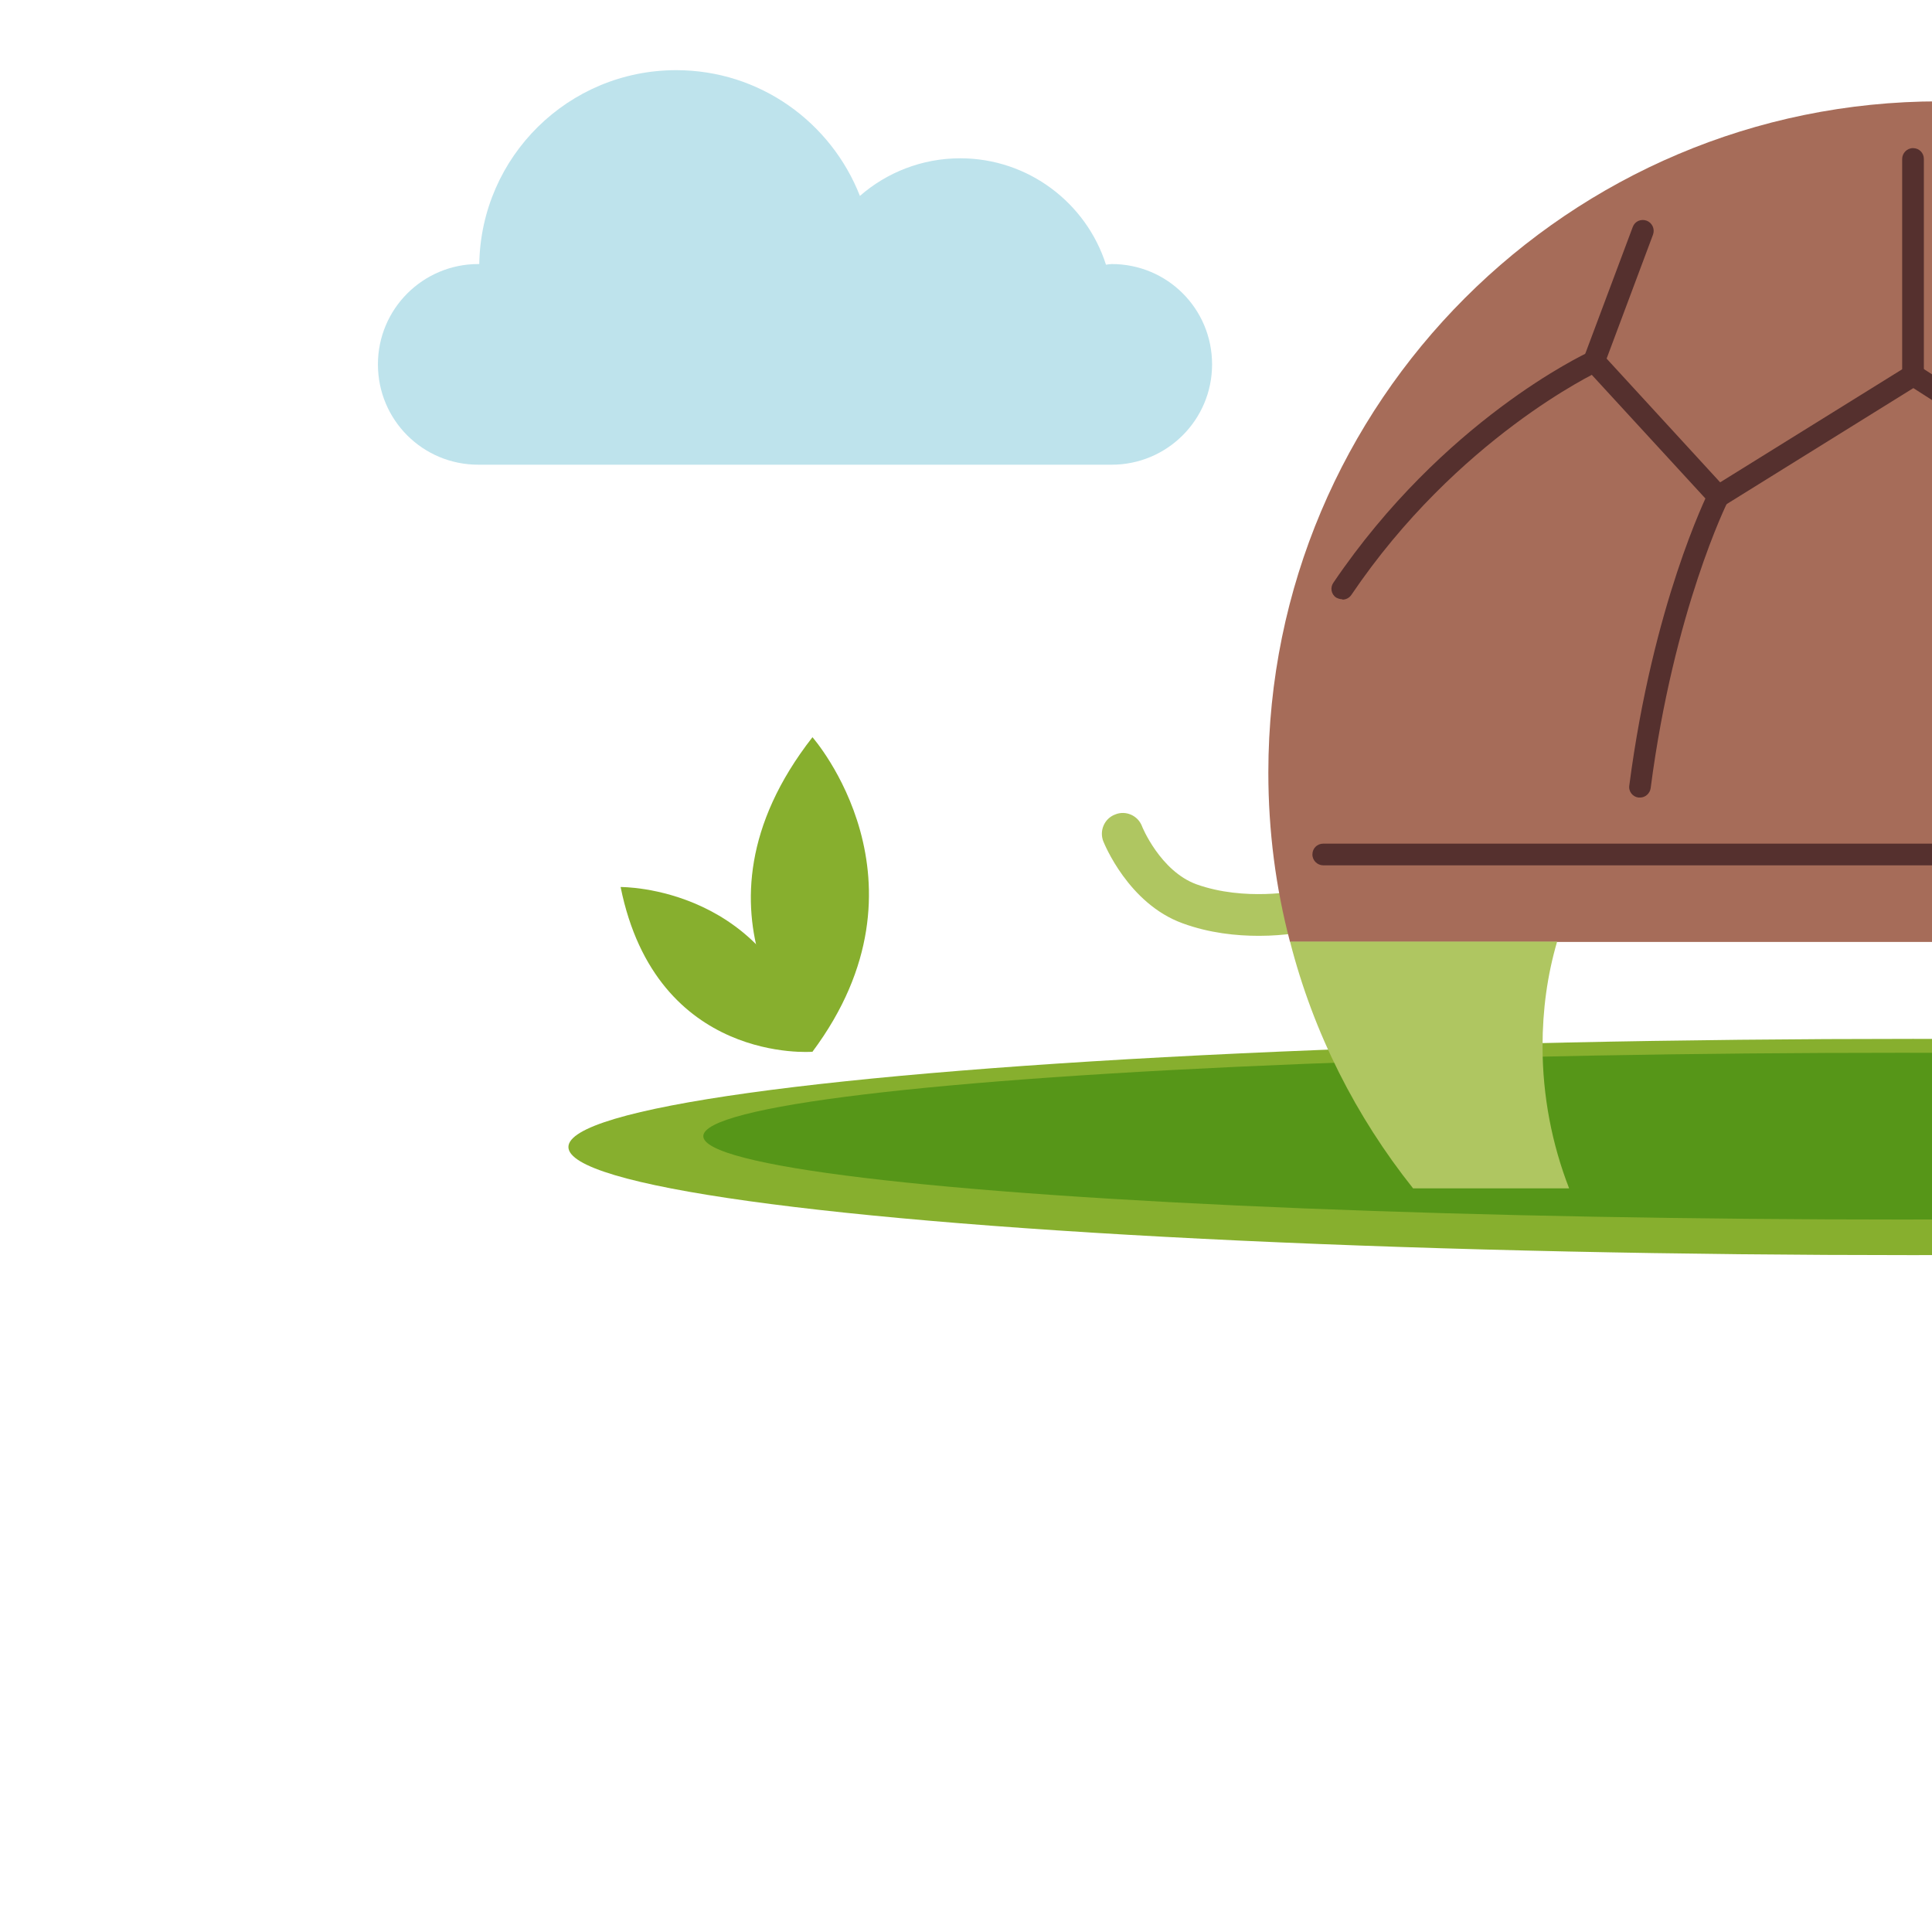 <?xml version="1.0" encoding="UTF-8"?><svg id="Vrstva_1" xmlns="http://www.w3.org/2000/svg" viewBox="0 0 57 57"><defs><style>.cls-1{fill:#55302e;}.cls-1,.cls-2,.cls-3,.cls-4,.cls-5,.cls-6{stroke-width:0px;}.cls-2{fill:#87af2e;}.cls-3{fill:#569618;}.cls-4{fill:#bee3ec;}.cls-5{fill:#a66c59;}.cls-6{fill:#afc661;}</style></defs><ellipse class="cls-2" cx="56.44" cy="33.84" rx="39.67" ry="3.19"/><ellipse class="cls-3" cx="56.13" cy="33.52" rx="35.38" ry="2.46"/><path class="cls-6" d="m37.14,27.61c-.66,0-1.46-.08-2.25-.37-1.6-.58-2.31-2.35-2.34-2.42-.12-.31.03-.67.35-.79.31-.13.67.03.79.34,0,.01.54,1.33,1.61,1.72,1.43.51,2.98.19,3,.19.32-.07.66.14.73.47.07.33-.14.66-.47.73-.04,0-.62.13-1.41.13"/><path class="cls-5" d="m77.01,22.79c0,1.73-.23,3.41-.64,5h-38.31c-.42-1.59-.64-3.27-.64-5,0-10.93,8.87-19.8,19.8-19.8s19.8,8.87,19.8,19.8"/><path class="cls-6" d="m46.29,35.06h-4.6c-1.68-2.11-2.94-4.58-3.63-7.28h7.88c-.29.99-.43,2.02-.43,3.09,0,1.47.28,2.89.78,4.18"/><path class="cls-1" d="m75.46,25.53h-36.42c-.17,0-.32-.14-.32-.32s.14-.32.32-.32h36.42c.17,0,.32.14.32.32s-.14.32-.32.32Z"/><path class="cls-1" d="m50.63,15.05l-3.97-4.32,1.51-4.03c.06-.17.24-.25.41-.19.16.06.25.24.19.41l-1.37,3.66,3.35,3.65,5.7-3.54,4.89,3.14,3.85-3.48,4.22,1.81.92-2.09c.07-.16.26-.23.42-.16.16.07.23.26.16.42l-1.17,2.67-4.42-1.9-3.91,3.53-4.96-3.18-5.81,3.61Z"/><path class="cls-1" d="m39.6,17.68c-.06,0-.12-.02-.18-.05-.15-.1-.18-.3-.08-.44,3.24-4.78,7.38-6.73,7.55-6.81.16-.07.35,0,.42.16.07.16,0,.35-.15.42-.04.02-4.16,1.96-7.29,6.59-.06.09-.16.14-.26.14Z"/><path class="cls-1" d="m48.38,23.53s-.03,0-.04,0c-.17-.02-.3-.18-.27-.36.7-5.35,2.28-8.53,2.34-8.67.08-.16.27-.22.43-.14.16.08.22.27.14.43-.02.03-1.6,3.23-2.28,8.46-.02.16-.16.28-.31.28Z"/><path class="cls-1" d="m56.44,11.39c-.17,0-.32-.14-.32-.32v-6.38c0-.17.14-.32.32-.32s.32.14.32.32v6.38c0,.17-.14.32-.32.32Z"/><path class="cls-4" d="m32.81,7.79c-.06,0-.12.01-.18.02-.58-1.82-2.29-3.14-4.3-3.14-1.13,0-2.17.42-2.96,1.11-.85-2.17-2.95-3.71-5.42-3.71-3.18,0-5.76,2.55-5.81,5.72,0,0-.02,0-.03,0-1.63,0-2.96,1.32-2.96,2.96s1.32,2.96,2.96,2.96h18.69c1.63,0,2.96-1.32,2.96-2.96s-1.32-2.96-2.96-2.96Z"/><path class="cls-2" d="m23.97,31.03s-4.09-4.04,0-9.28c0,0,3.75,4.25,0,9.28Z"/><path class="cls-2" d="m23.97,31.03s-4.6.38-5.66-4.86c0,0,4.55-.06,5.66,4.86Z"/></svg>